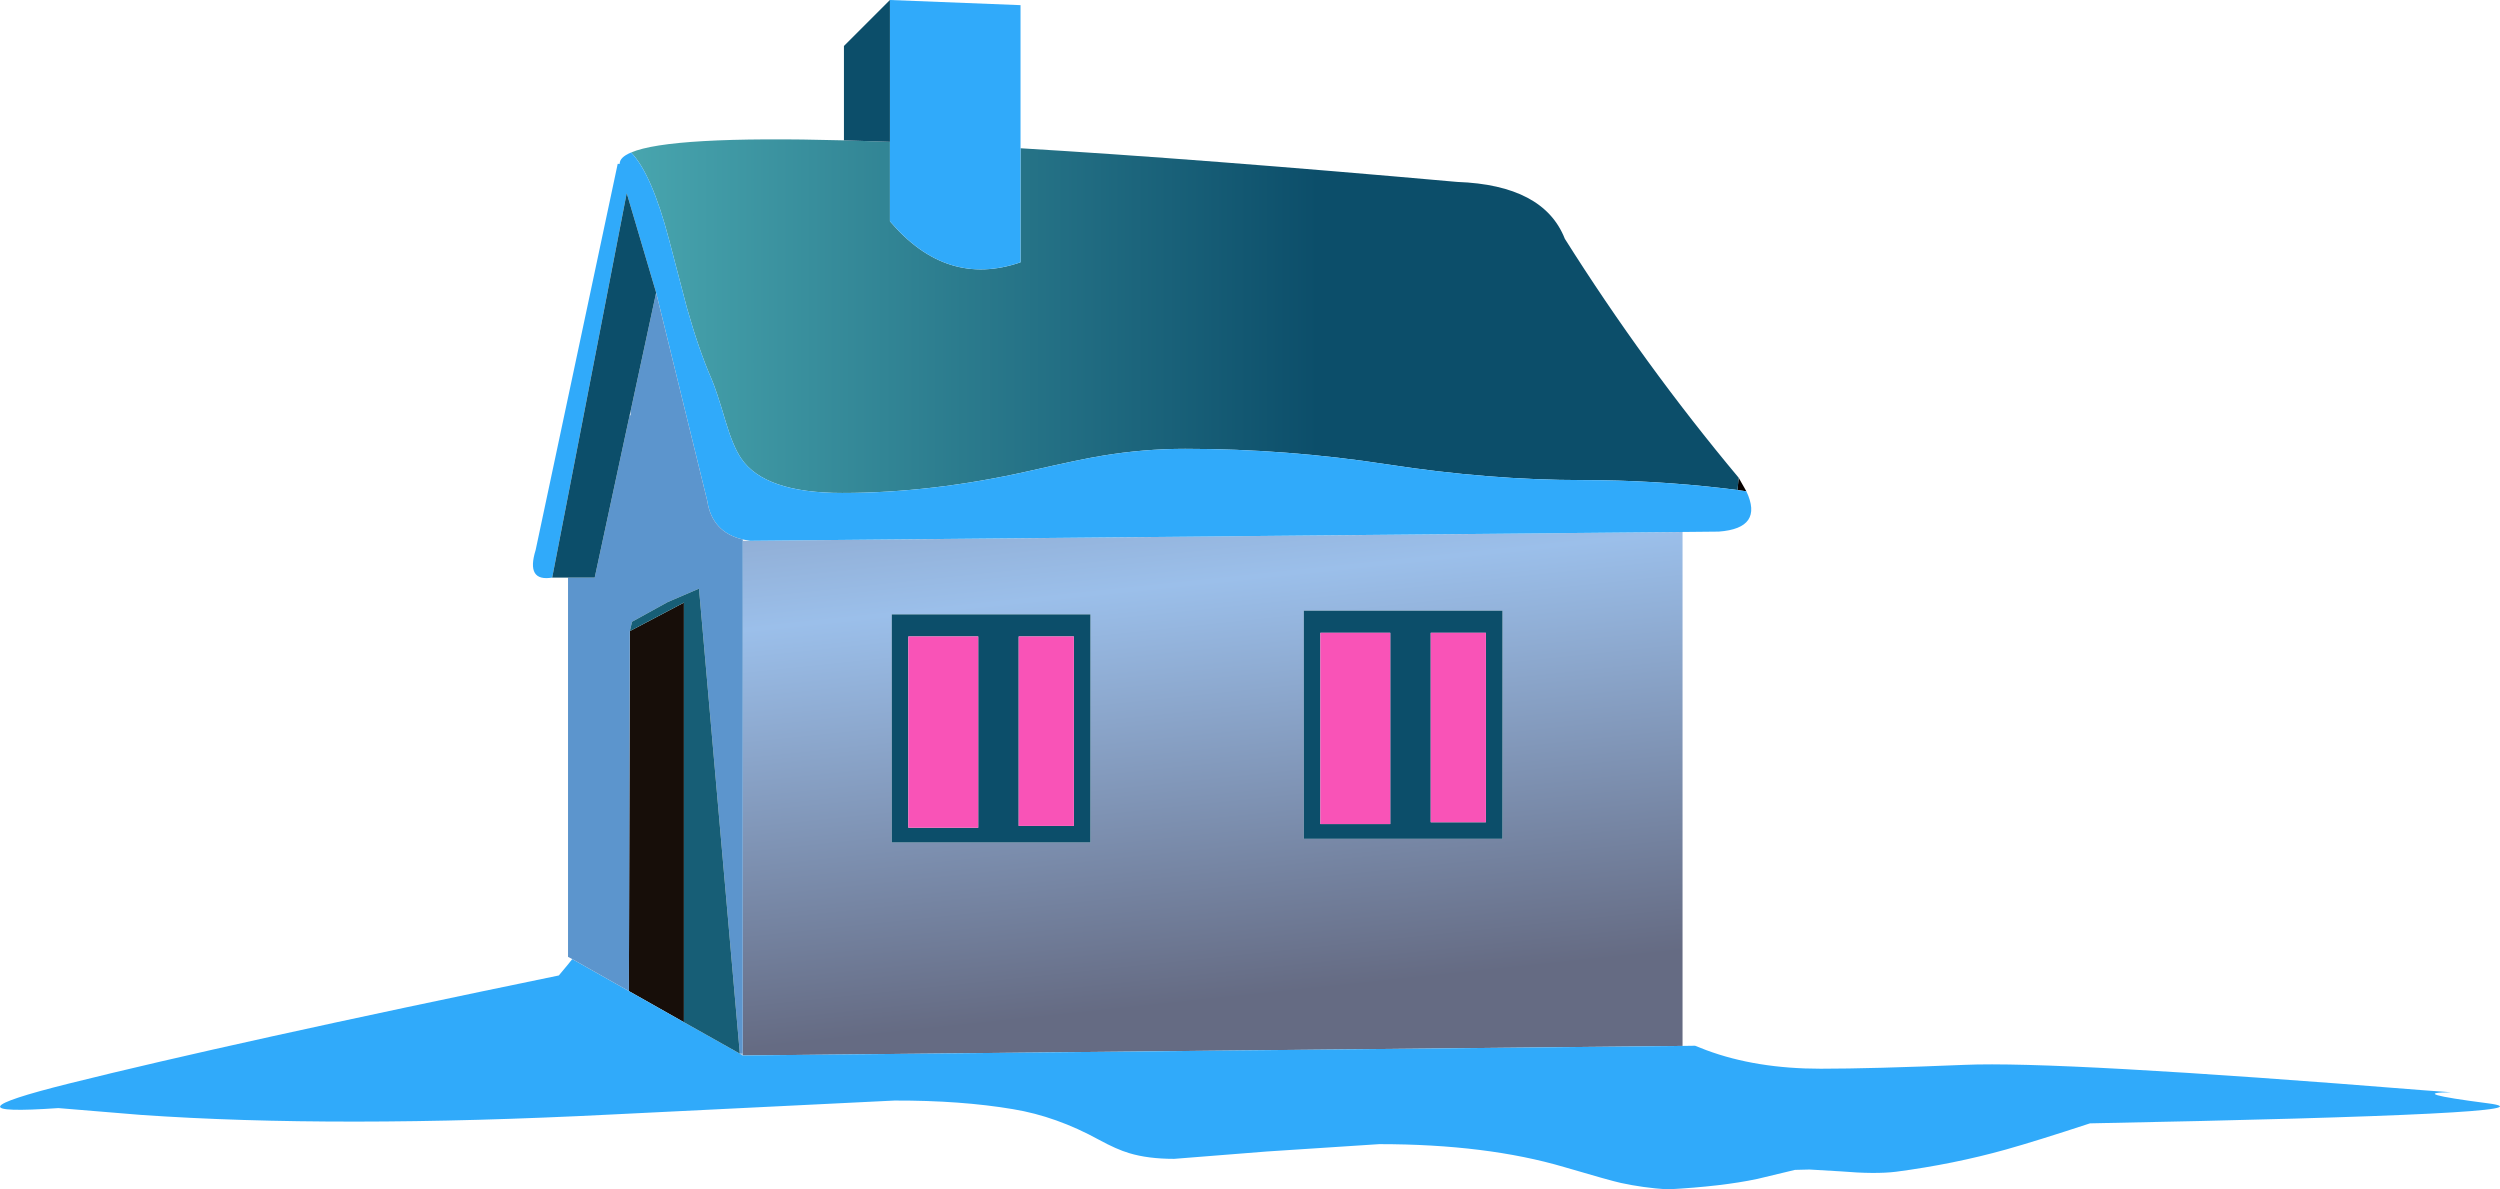 <?xml version="1.0" encoding="UTF-8" standalone="no"?>
<svg xmlns:xlink="http://www.w3.org/1999/xlink" height="323.3px" width="679.55px" xmlns="http://www.w3.org/2000/svg">
  <g transform="matrix(1.0, 0.0, 0.0, 1.0, 412.2, 161.65)">
    <path d="M60.4 -31.8 L62.5 -28.1 60.1 -28.45 60.4 -31.8" fill="url(#gradient0)" fill-rule="evenodd" stroke="none"/>
    <path d="M-241.0 9.9 L-226.3 2.15 -226.3 116.2 -241.25 107.75 -241.0 9.9" fill="#170e09" fill-rule="evenodd" stroke="none"/>
    <path d="M-240.65 -120.2 Q-230.05 -124.75 -182.8 -123.5 L-170.3 -123.1 -170.3 -101.5 Q-154.9 -83.4 -134.8 -90.35 L-134.8 -121.35 Q-86.25 -118.45 -16.1 -112.2 7.4 -111.35 13.15 -96.75 34.7 -62.55 60.4 -31.8 L60.1 -28.45 56.5 -28.9 Q37.15 -31.15 18.1 -31.15 -7.4 -31.15 -34.95 -35.4 -62.5 -39.65 -90.05 -39.65 -101.4 -39.65 -112.7 -37.75 -118.05 -36.9 -132.3 -33.65 -158.8 -27.65 -183.3 -27.65 -204.35 -27.65 -210.7 -37.0 -212.9 -40.2 -214.9 -46.9 -217.45 -55.55 -218.8 -58.65 -222.3 -66.7 -225.5 -78.05 L-230.35 -96.55 Q-235.05 -114.4 -240.65 -120.2" fill="url(#gradient1)" fill-rule="evenodd" stroke="none"/>
    <path d="M45.15 -17.05 L45.15 122.65 -210.3 125.25 -210.3 124.75 -210.3 -14.65 -208.3 -14.65 45.15 -17.05 M-57.8 4.35 L-57.8 66.35 -3.8 66.35 -3.8 4.35 -57.8 4.35 M-115.8 67.35 L-115.8 5.35 -169.8 5.35 -169.8 67.35 -115.8 67.35" fill="url(#gradient2)" fill-rule="evenodd" stroke="none"/>
    <path d="M62.5 -28.1 Q67.25 -18.05 55.0 -17.15 L45.15 -17.05 -208.3 -14.65 -210.25 -15.0 Q-218.65 -16.95 -219.95 -25.5 L-233.85 -82.1 -241.85 -109.15 -262.1 -4.65 Q-269.3 -3.45 -266.6 -12.15 L-244.3 -117.1 -243.75 -117.1 Q-243.8 -118.9 -240.65 -120.2 -235.05 -114.4 -230.35 -96.55 L-225.5 -78.05 Q-222.3 -66.7 -218.8 -58.65 -217.45 -55.55 -214.9 -46.9 -212.9 -40.2 -210.7 -37.0 -204.35 -27.65 -183.3 -27.65 -158.8 -27.65 -132.3 -33.65 -118.05 -36.9 -112.7 -37.75 -101.4 -39.65 -90.05 -39.65 -62.5 -39.65 -34.95 -35.4 -7.4 -31.15 18.1 -31.15 37.15 -31.15 56.5 -28.9 L60.1 -28.45 62.5 -28.1 M45.15 122.65 L48.55 122.6 51.6 123.8 Q65.15 128.85 82.7 128.85 96.5 128.85 121.8 127.8 147.1 126.7 246.5 134.7 L254.05 135.25 Q241.65 135.35 264.05 138.25 286.45 141.15 155.9 143.7 141.3 148.5 133.1 150.8 118.8 154.8 103.2 156.85 97.55 157.55 88.15 156.75 L79.65 156.25 75.7 156.35 65.5 158.8 Q55.9 160.85 41.05 161.65 34.35 161.2 28.4 159.9 25.45 159.25 13.05 155.6 -8.1 149.35 -37.3 149.35 L-67.85 151.35 -93.05 153.35 Q-100.15 153.35 -105.25 151.8 -108.65 150.8 -113.5 148.15 -125.05 141.8 -136.8 139.85 -151.0 137.45 -169.05 137.5 L-246.1 141.3 Q-320.8 145.1 -373.95 141.4 L-396.35 139.55 Q-429.35 141.85 -393.55 132.9 -349.3 121.85 -260.3 103.5 L-257.8 100.5 -256.65 99.05 -241.25 107.75 -226.3 116.2 -211.1 124.75 -210.3 125.25 45.15 122.65 M-170.3 -161.65 L-134.8 -160.25 -134.8 -121.35 -134.8 -90.35 Q-154.9 -83.4 -170.3 -101.5 L-170.3 -123.1 -170.3 -161.65" fill="#30aafa" fill-rule="evenodd" stroke="none"/>
    <path d="M-210.3 124.75 L-210.3 125.25 -211.1 124.75 -210.3 124.75" fill="#8bb3dd" fill-rule="evenodd" stroke="none"/>
    <path d="M-256.65 99.05 L-257.8 98.45 -257.8 -4.65 -250.55 -4.65 -241.05 -48.8 -240.8 -48.75 -240.8 -49.85 -233.85 -82.1 -219.95 -25.5 Q-218.65 -16.95 -210.25 -15.0 L-210.3 -14.65 -210.3 124.75 -211.1 124.75 -222.2 -1.65 -230.7 2.0 -240.4 7.35 -241.0 9.9 -241.25 107.75 -256.65 99.05" fill="#5c95cd" fill-rule="evenodd" stroke="none"/>
    <path d="M-257.8 -4.65 L-262.1 -4.65 -241.85 -109.15 -233.85 -82.1 -240.8 -49.85 -241.05 -48.8 -250.55 -4.65 -257.8 -4.65 M-182.8 -123.5 L-182.8 -149.15 -170.3 -161.65 -170.3 -123.1 -182.8 -123.5 M-53.3 62.35 L-34.3 62.35 -34.3 10.35 -53.3 10.35 -53.3 62.35 M-8.3 10.35 L-23.3 10.35 -23.3 61.85 -8.3 61.85 -8.3 10.35 M-57.8 4.35 L-3.8 4.35 -3.8 66.35 -57.8 66.35 -57.8 4.35 M-120.3 11.35 L-135.3 11.35 -135.3 62.85 -120.3 62.85 -120.3 11.35 M-146.3 63.35 L-146.3 11.35 -165.3 11.35 -165.3 63.35 -146.3 63.35 M-115.8 67.35 L-169.8 67.35 -169.8 5.35 -115.8 5.35 -115.8 67.35" fill="#0c4e6a" fill-rule="evenodd" stroke="none"/>
    <path d="M-8.3 10.35 L-8.3 61.85 -23.3 61.85 -23.3 10.35 -8.3 10.35 M-53.3 62.35 L-53.3 10.35 -34.3 10.35 -34.3 62.35 -53.3 62.35 M-146.3 63.35 L-165.3 63.35 -165.3 11.35 -146.3 11.35 -146.3 63.35 M-120.3 11.35 L-120.3 62.85 -135.3 62.85 -135.3 11.35 -120.3 11.35" fill="#f953b7" fill-rule="evenodd" stroke="none"/>
    <path d="M-226.3 116.2 L-226.3 2.15 -241.0 9.9 -240.4 7.35 -230.7 2.0 -222.2 -1.65 -211.1 124.75 -226.3 116.2" fill="#175e76" fill-rule="evenodd" stroke="none"/>
  </g>
  <defs>
    <linearGradient gradientTransform="matrix(0.185, 0.0, 0.0, 0.059, -89.1, -75.7)" gradientUnits="userSpaceOnUse" id="gradient0" spreadMethod="pad" x1="-819.2" x2="819.2">
      <stop offset="0.0" stop-color="#3c4562"/>
      <stop offset="0.616" stop-color="#070201"/>
    </linearGradient>
    <linearGradient gradientTransform="matrix(0.185, 0.0, 0.0, 0.059, -89.1, -75.7)" gradientUnits="userSpaceOnUse" id="gradient1" spreadMethod="pad" x1="-819.2" x2="819.2">
      <stop offset="0.0" stop-color="#48a5ae"/>
      <stop offset="0.616" stop-color="#0c4e6a"/>
    </linearGradient>
    <linearGradient gradientTransform="matrix(0.02, 0.179, -0.086, 0.009, -93.55, -36.95)" gradientUnits="userSpaceOnUse" id="gradient2" spreadMethod="pad" x1="-819.2" x2="819.2">
      <stop offset="0.0" stop-color="#514a5a"/>
      <stop offset="0.616" stop-color="#9bbfea"/>
      <stop offset="1.0" stop-color="#656b83"/>
    </linearGradient>
  </defs>
</svg>
